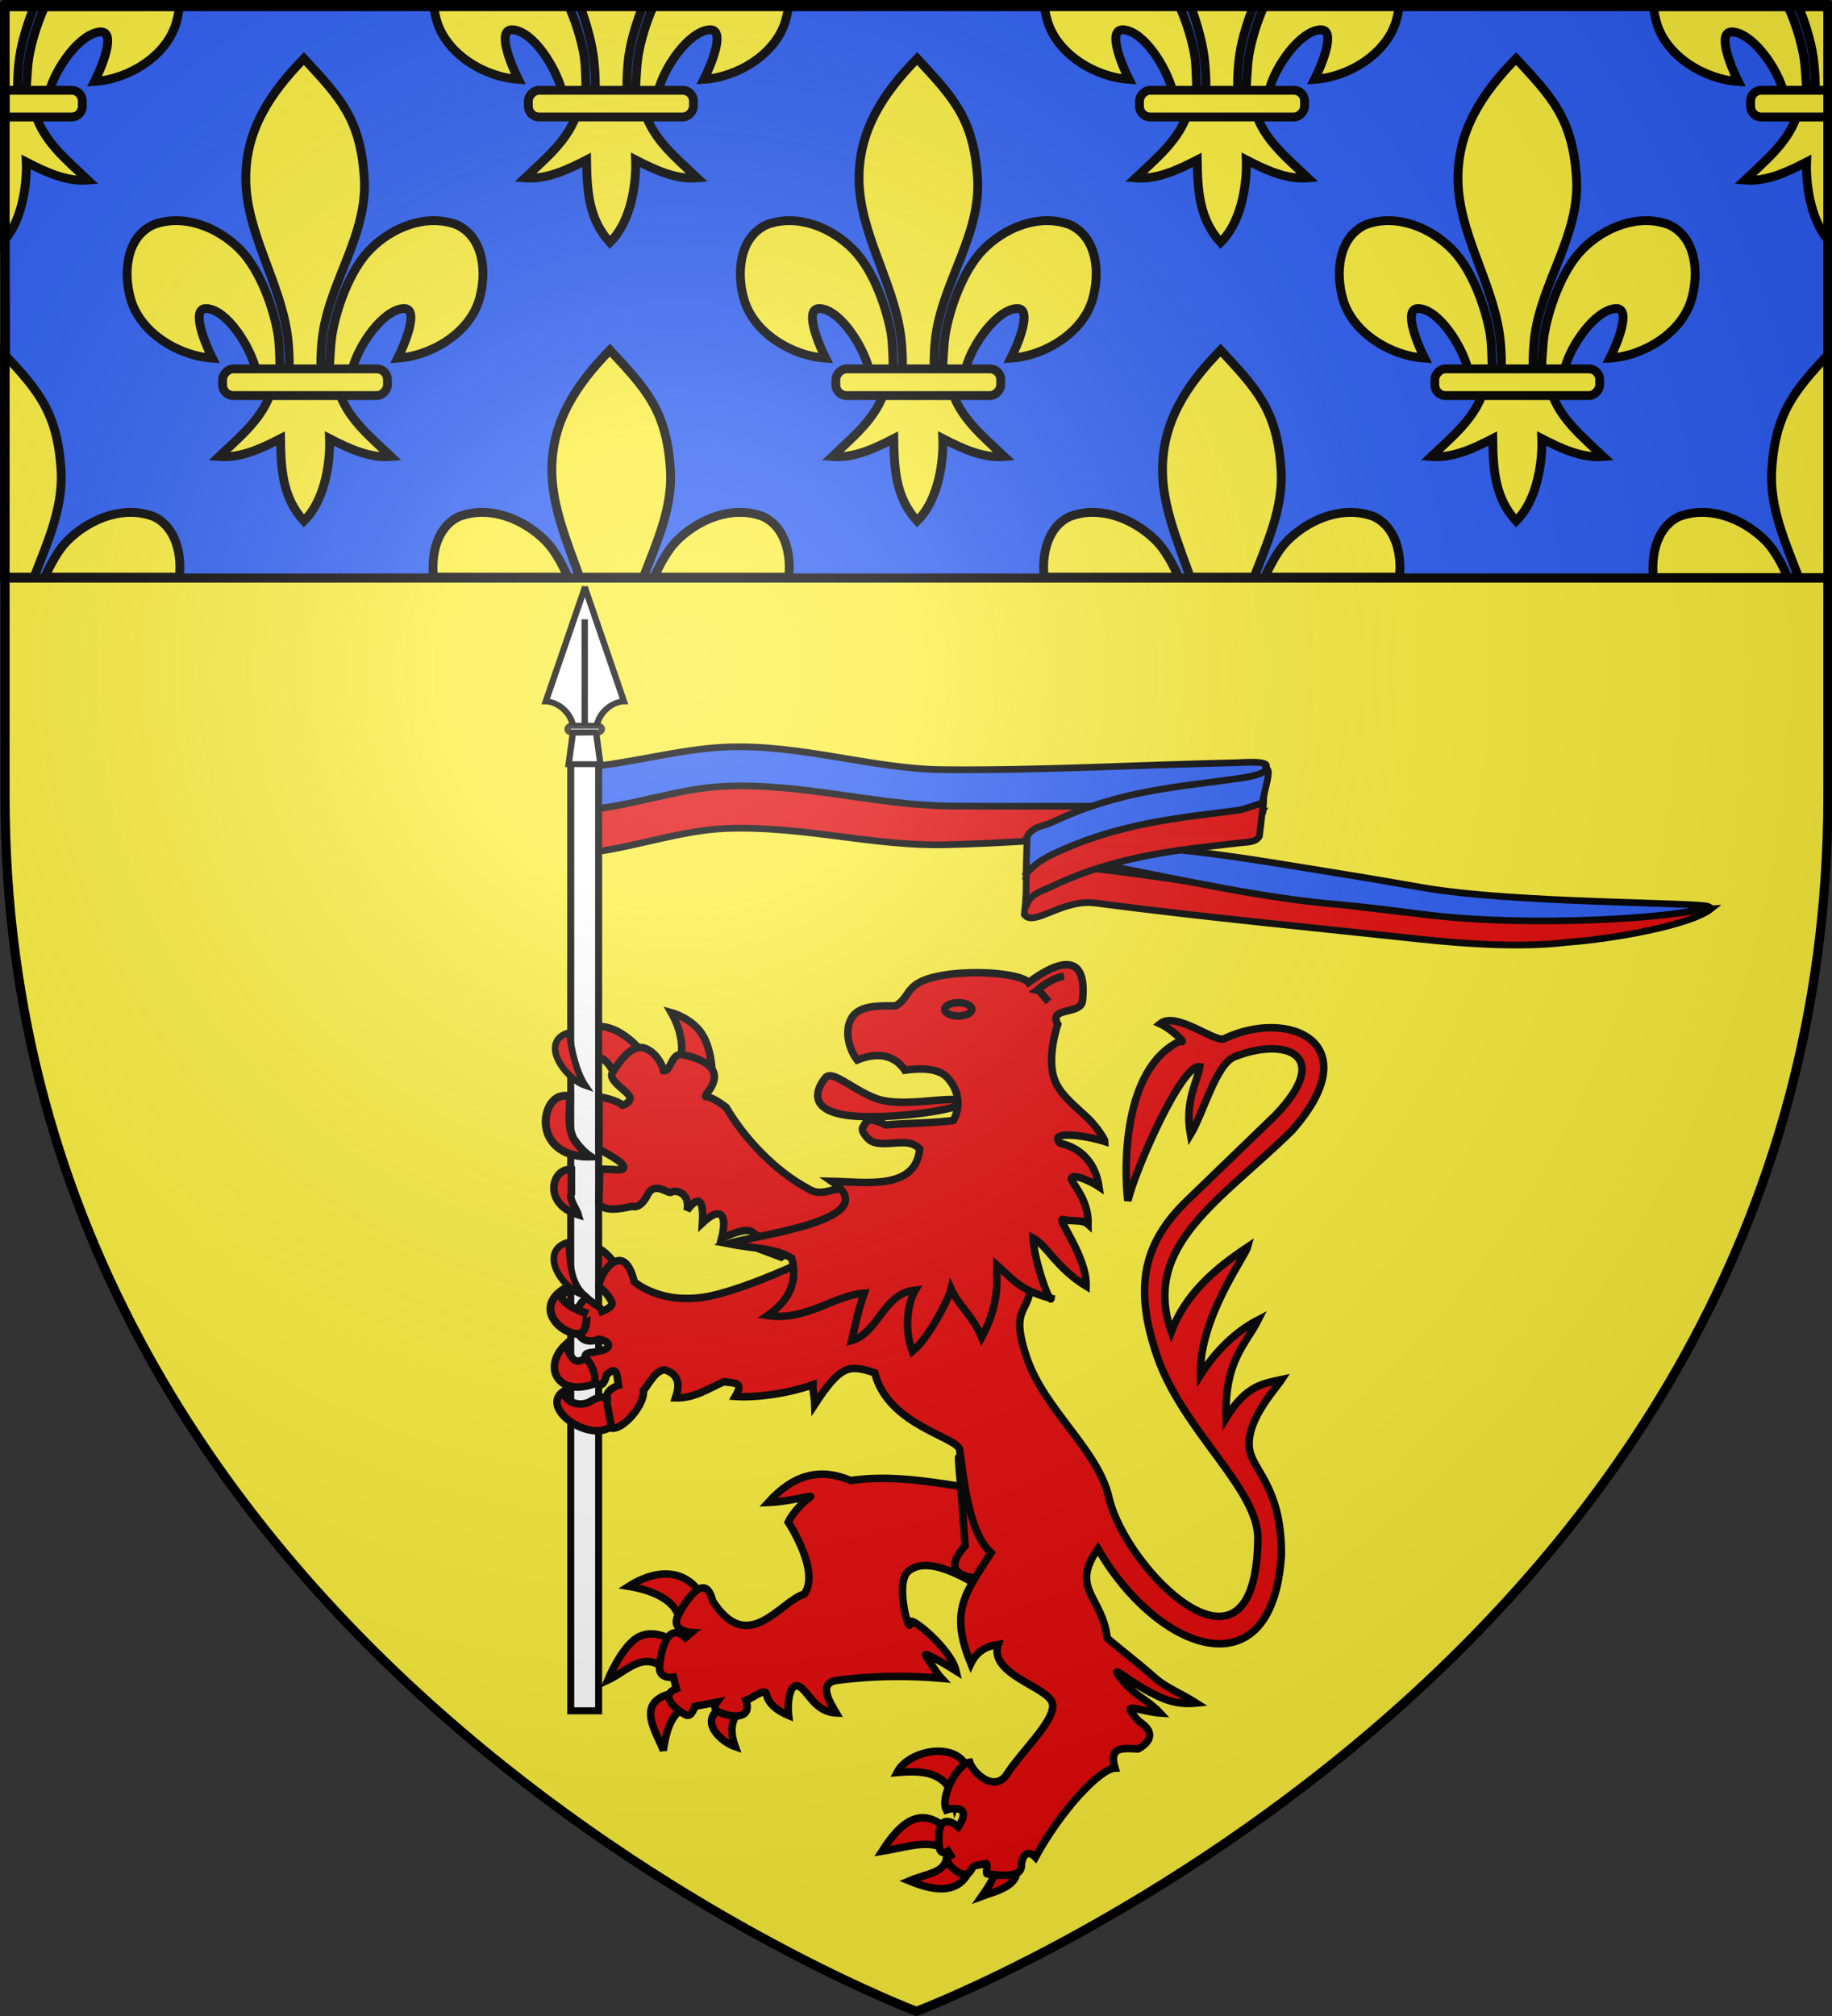 <?xml version="1.0" encoding="UTF-8" standalone="no"?>
<svg
   xmlns:dc="http://purl.org/dc/elements/1.1/"
   xmlns:cc="http://creativecommons.org/ns#"
   xmlns:rdf="http://www.w3.org/1999/02/22-rdf-syntax-ns#"
   xmlns:svg="http://www.w3.org/2000/svg"
   xmlns="http://www.w3.org/2000/svg"
   xmlns:xlink="http://www.w3.org/1999/xlink"
   xmlns:sodipodi="http://sodipodi.sourceforge.net/DTD/sodipodi-0.dtd"
   xmlns:inkscape="http://www.inkscape.org/namespaces/inkscape"
   height="660"
   width="600"
   version="1.0"
   id="svg2"
   sodipodi:version="0.32"
   inkscape:version="0.91 r13725"
   sodipodi:docname="Blason_ville_fr_Savigny-sur-Orge_(Essonne).svg"
   inkscape:export-filename="/Users/olivier/Desktop/Blason Rouge/Blason_Vide_3D.png"
   inkscape:export-xdpi="144"
   inkscape:export-ydpi="144"
   inkscape:output_extension="org.inkscape.output.svg.inkscape">
  <rect width="100%" height="100%" fill="#333333" stroke="none"/>
  <sodipodi:namedview
     inkscape:window-height="756"
     inkscape:window-width="1152"
     inkscape:pageshadow="2"
     inkscape:pageopacity="0.0"
     guidetolerance="10.0"
     gridtolerance="10.0"
     objecttolerance="10.0"
     borderopacity="1.0"
     bordercolor="#666666"
     pagecolor="#ffffff"
     id="base"
     showgrid="false"
     height="660px"
     inkscape:zoom="0.83926301"
     inkscape:cx="300.46662"
     inkscape:cy="329.97285"
     inkscape:window-x="56"
     inkscape:window-y="1"
     inkscape:current-layer="layer4"
     showguides="true"
     inkscape:guide-bbox="true"
     inkscape:window-maximized="0" />
  <desc
     id="desc4">Flag of Canton of Valais (Wallis)</desc>
  <defs
     id="defs6">
    <linearGradient
       id="linearGradient2893">
      <stop
         style="stop-color:white;stop-opacity:0.314;"
         offset="0"
         id="stop2895" />
      <stop
         id="stop2897"
         offset="0.19"
         style="stop-color:white;stop-opacity:0.251;" />
      <stop
         style="stop-color:#6b6b6b;stop-opacity:0.125;"
         offset="0.6"
         id="stop2901" />
      <stop
         style="stop-color:black;stop-opacity:0.125;"
         offset="1"
         id="stop2899" />
    </linearGradient>
    <radialGradient
       inkscape:collect="always"
       xlink:href="#linearGradient2893"
       id="radialGradient3163"
       gradientUnits="userSpaceOnUse"
       gradientTransform="matrix(1.353,0,0,1.349,-77.629,-85.747)"
       cx="221.445"
       cy="226.331"
       fx="221.445"
       fy="226.331"
       r="300" />
  </defs>
  <g
     inkscape:groupmode="layer"
     id="layer3"
     inkscape:label="Fond écu"
     style="display:inline"
     sodipodi:insensitive="true">
    <path
       inkscape:export-ydpi="144"
       inkscape:export-xdpi="144"
       id="path86027"
       style="opacity:1;fill:#fcef3c;fill-opacity:1;fill-rule:evenodd;stroke:none;stroke-width:1px;stroke-linecap:butt;stroke-linejoin:miter;stroke-opacity:1;display:inline"
       d="M 300,658.5 C 300,658.5 598.5,546.18 598.5,260.728 C 598.5,-24.723 598.5,2.176 598.5,2.176 L 1.5,2.176 L 1.5,260.728 C 1.5,546.18 300,658.5 300,658.5 z "
       sodipodi:nodetypes="cccccc" />
  </g>
  <g
     inkscape:groupmode="layer"
     id="layer4"
     inkscape:label="Meubles"
     style="display:inline">
    <path
       style="fill:#2b5df2;fill-opacity:1;fill-rule:evenodd;stroke:#000000;stroke-width:3;stroke-linecap:round;stroke-linejoin:round;stroke-miterlimit:4;stroke-dashoffset:0;stroke-opacity:1;display:inline"
       d="M 1.383,1.476 L 598.912,1.476 L 599.55,189.236 L 2.021,189.236 L 1.383,1.476 z "
       id="rect11373"
       sodipodi:nodetypes="ccccc" />
    <path
       style="fill:#fcef3c;fill-opacity:1;fill-rule:evenodd;stroke:#000000;stroke-width:2.9;stroke-linecap:butt;stroke-linejoin:miter;stroke-miterlimit:4;stroke-dasharray:none;stroke-opacity:1;display:inline"
       d="M 199.76,114.619 C 188.649,125.982 180.701,138.045 180.729,153.9 C 180.75,165.805 185.766,177.549 189.823,188.945 L 210.729,188.945 C 215.036,177.731 220.325,166.181 219.573,153.9 C 218.369,134.259 211.471,127.278 199.76,114.619 z M 158.073,167.744 C 155.499,167.723 152.921,168.148 150.416,169.088 C 143.14,172.445 141.154,181.341 141.979,188.945 L 186.041,188.945 C 184.118,184.776 181.708,180.168 178.76,177.181 C 173.442,171.793 165.792,167.806 158.073,167.744 z M 242.198,167.744 C 234.478,167.806 226.828,171.793 221.51,177.181 C 218.562,180.168 216.153,184.776 214.229,188.945 L 258.323,188.945 C 259.147,181.341 257.131,172.445 249.854,169.088 C 247.349,168.148 244.771,167.723 242.198,167.744 z "
       id="path4412"
       sodipodi:nodetypes="csccscccccsccscccc" />
    <g
       style="stroke:#000000;stroke-width:7.296;stroke-miterlimit:4;stroke-dasharray:none;stroke-opacity:1;display:inline"
       id="g3413"
       transform="matrix(0.397,0,0,0.397,118.626,309.004)">
      <path
         sodipodi:nodetypes="csssssscscsscccccccsscscssssssc"
         id="path3415"
         d="M -48.097,-730.047 C -18.635,-698.201 -1.311,-680.639 1.716,-631.226 C 4.517,-585.498 -25.913,-547.267 -32.472,-503.038 C -33.716,-494.649 -34.783,-477.525 -33.659,-470.58 C -32.827,-465.437 -30.267,-449.725 -27.472,-469.166 C -26.897,-473.165 -26.485,-493.226 -24.722,-503.413 C -21.51,-521.974 -11.224,-554.612 6.622,-572.694 C 24.46,-590.769 52.726,-602.493 77.934,-593.038 C 100.774,-582.5 102.933,-552.738 96.434,-530.976 C 88.296,-503.72 57.193,-484.855 29.309,-483.007 C 34.835,-493.933 48.059,-525.12 33.716,-523.882 C 17.113,-522.449 -2.747,-494.201 -7.917,-474.823 C -9.864,-467.525 -9.078,-456.195 -19.503,-456.663 C -12.628,-433.435 6.777,-418.065 23.778,-401.851 C 6.056,-400.377 -11.477,-408.718 -26.941,-416.663 C -26.287,-400.738 -29.378,-367.096 -48.097,-348.726 C -65.472,-367.642 -67.053,-390.712 -67.378,-416.663 C -82.841,-408.718 -100.374,-400.377 -118.097,-401.851 C -101.096,-418.065 -81.69,-433.435 -74.816,-456.663 C -85.241,-456.195 -85.868,-466.818 -87.816,-474.116 C -92.986,-493.493 -111.432,-522.449 -128.034,-523.882 C -142.378,-525.12 -129.153,-493.933 -123.628,-483.007 C -151.512,-484.855 -182.614,-503.72 -190.753,-530.976 C -197.252,-552.738 -195.093,-582.5 -172.253,-593.038 C -147.045,-602.493 -118.779,-590.769 -100.941,-572.694 C -83.095,-554.612 -72.809,-521.974 -69.597,-503.413 C -67.834,-493.226 -68.129,-474.579 -67.554,-470.58 C -64.758,-451.139 -61.492,-465.437 -60.659,-470.58 C -59.535,-477.525 -60.603,-494.649 -61.847,-503.038 C -68.406,-547.267 -95.956,-587.053 -96.034,-631.226 C -96.104,-671.112 -76.051,-701.46 -48.097,-730.047 z "
         style="fill:#fcef3c;fill-opacity:1;fill-rule:evenodd;stroke:#000000;stroke-width:7.296;stroke-linecap:butt;stroke-linejoin:miter;stroke-miterlimit:4;stroke-dasharray:none;stroke-opacity:1" />
      <rect
         transform="scale(-1,1)"
         ry="8.805"
         y="-474.154"
         x="-20.841"
         height="22"
         width="136"
         id="rect3417"
         style="fill:#fcef3c;fill-opacity:1;fill-rule:evenodd;stroke:#000000;stroke-width:7.296;stroke-linejoin:round;stroke-miterlimit:4;stroke-dasharray:none;stroke-opacity:1"
         rx="8.805" />
    </g>
    <g
       style="stroke:#000000;stroke-width:7.296;stroke-miterlimit:4;stroke-dasharray:none;stroke-opacity:1;display:inline"
       id="g4377"
       transform="matrix(0.397,0,0,0.397,319.469,309.004)">
      <path
         sodipodi:nodetypes="csssssscscsscccccccsscscssssssc"
         id="path4379"
         d="M -48.097,-730.047 C -18.635,-698.201 -1.311,-680.639 1.716,-631.226 C 4.517,-585.498 -25.913,-547.267 -32.472,-503.038 C -33.716,-494.649 -34.783,-477.525 -33.659,-470.58 C -32.827,-465.437 -30.267,-449.725 -27.472,-469.166 C -26.897,-473.165 -26.485,-493.226 -24.722,-503.413 C -21.51,-521.974 -11.224,-554.612 6.622,-572.694 C 24.46,-590.769 52.726,-602.493 77.934,-593.038 C 100.774,-582.5 102.933,-552.738 96.434,-530.976 C 88.296,-503.72 57.193,-484.855 29.309,-483.007 C 34.835,-493.933 48.059,-525.12 33.716,-523.882 C 17.113,-522.449 -2.747,-494.201 -7.917,-474.823 C -9.864,-467.525 -9.078,-456.195 -19.503,-456.663 C -12.628,-433.435 6.777,-418.065 23.778,-401.851 C 6.056,-400.377 -11.477,-408.718 -26.941,-416.663 C -26.287,-400.738 -29.378,-367.096 -48.097,-348.726 C -65.472,-367.642 -67.053,-390.712 -67.378,-416.663 C -82.841,-408.718 -100.374,-400.377 -118.097,-401.851 C -101.096,-418.065 -81.69,-433.435 -74.816,-456.663 C -85.241,-456.195 -85.868,-466.818 -87.816,-474.116 C -92.986,-493.493 -111.432,-522.449 -128.034,-523.882 C -142.378,-525.12 -129.153,-493.933 -123.628,-483.007 C -151.512,-484.855 -182.614,-503.72 -190.753,-530.976 C -197.252,-552.738 -195.093,-582.5 -172.253,-593.038 C -147.045,-602.493 -118.779,-590.769 -100.941,-572.694 C -83.095,-554.612 -72.809,-521.974 -69.597,-503.413 C -67.834,-493.226 -68.129,-474.579 -67.554,-470.58 C -64.758,-451.139 -61.492,-465.437 -60.659,-470.58 C -59.535,-477.525 -60.603,-494.649 -61.847,-503.038 C -68.406,-547.267 -95.956,-587.053 -96.034,-631.226 C -96.104,-671.112 -76.051,-701.46 -48.097,-730.047 z "
         style="fill:#fcef3c;fill-opacity:1;fill-rule:evenodd;stroke:#000000;stroke-width:7.296;stroke-linecap:butt;stroke-linejoin:miter;stroke-miterlimit:4;stroke-dasharray:none;stroke-opacity:1" />
      <rect
         transform="scale(-1,1)"
         ry="8.805"
         y="-474.154"
         x="-20.841"
         height="22"
         width="136"
         id="rect4381"
         style="fill:#fcef3c;fill-opacity:1;fill-rule:evenodd;stroke:#000000;stroke-width:7.296;stroke-linejoin:round;stroke-miterlimit:4;stroke-dasharray:none;stroke-opacity:1"
         rx="8.805" />
    </g>
    <g
       transform="matrix(0.397,0,0,0.397,515.631,309.004)"
       id="g4371"
       style="stroke:#000000;stroke-width:7.296;stroke-miterlimit:4;stroke-dasharray:none;stroke-opacity:1;display:inline">
      <path
         style="fill:#fcef3c;fill-opacity:1;fill-rule:evenodd;stroke:#000000;stroke-width:7.296;stroke-linecap:butt;stroke-linejoin:miter;stroke-miterlimit:4;stroke-dasharray:none;stroke-opacity:1"
         d="M -48.097,-730.047 C -18.635,-698.201 -1.311,-680.639 1.716,-631.226 C 4.517,-585.498 -25.913,-547.267 -32.472,-503.038 C -33.716,-494.649 -34.783,-477.525 -33.659,-470.58 C -32.827,-465.437 -30.267,-449.725 -27.472,-469.166 C -26.897,-473.165 -26.485,-493.226 -24.722,-503.413 C -21.51,-521.974 -11.224,-554.612 6.622,-572.694 C 24.46,-590.769 52.726,-602.493 77.934,-593.038 C 100.774,-582.5 102.933,-552.738 96.434,-530.976 C 88.296,-503.72 57.193,-484.855 29.309,-483.007 C 34.835,-493.933 48.059,-525.12 33.716,-523.882 C 17.113,-522.449 -2.747,-494.201 -7.917,-474.823 C -9.864,-467.525 -9.078,-456.195 -19.503,-456.663 C -12.628,-433.435 6.777,-418.065 23.778,-401.851 C 6.056,-400.377 -11.477,-408.718 -26.941,-416.663 C -26.287,-400.738 -29.378,-367.096 -48.097,-348.726 C -65.472,-367.642 -67.053,-390.712 -67.378,-416.663 C -82.841,-408.718 -100.374,-400.377 -118.097,-401.851 C -101.096,-418.065 -81.69,-433.435 -74.816,-456.663 C -85.241,-456.195 -85.868,-466.818 -87.816,-474.116 C -92.986,-493.493 -111.432,-522.449 -128.034,-523.882 C -142.378,-525.12 -129.153,-493.933 -123.628,-483.007 C -151.512,-484.855 -182.614,-503.72 -190.753,-530.976 C -197.252,-552.738 -195.093,-582.5 -172.253,-593.038 C -147.045,-602.493 -118.779,-590.769 -100.941,-572.694 C -83.095,-554.612 -72.809,-521.974 -69.597,-503.413 C -67.834,-493.226 -68.129,-474.579 -67.554,-470.58 C -64.758,-451.139 -61.492,-465.437 -60.659,-470.58 C -59.535,-477.525 -60.603,-494.649 -61.847,-503.038 C -68.406,-547.267 -95.956,-587.053 -96.034,-631.226 C -96.104,-671.112 -76.051,-701.46 -48.097,-730.047 z "
         id="path4373"
         sodipodi:nodetypes="csssssscscsscccccccsscscssssssc" />
      <rect
         rx="8.805"
         style="fill:#fcef3c;fill-opacity:1;fill-rule:evenodd;stroke:#000000;stroke-width:7.296;stroke-linejoin:round;stroke-miterlimit:4;stroke-dasharray:none;stroke-opacity:1"
         id="rect4375"
         width="136"
         height="22"
         x="-20.841"
         y="-474.154"
         ry="8.805"
         transform="scale(-1,1)" />
    </g>
    <path
       style="fill:#fcef3c;fill-opacity:1;fill-rule:evenodd;stroke:#000000;stroke-width:2.9;stroke-linecap:butt;stroke-linejoin:miter;stroke-miterlimit:4;stroke-dasharray:none;stroke-opacity:1;display:inline"
       d="M 399.755,114.619 C 388.644,125.982 380.696,138.045 380.724,153.9 C 380.745,165.805 385.761,177.549 389.818,188.945 L 410.724,188.945 C 415.031,177.731 420.32,166.181 419.568,153.9 C 418.365,134.259 411.466,127.278 399.755,114.619 z M 358.068,167.744 C 355.495,167.723 352.917,168.148 350.411,169.088 C 343.135,172.445 341.149,181.341 341.974,188.945 L 386.036,188.945 C 384.113,184.776 381.703,180.168 378.755,177.181 C 373.437,171.793 365.787,167.806 358.068,167.744 z M 442.193,167.744 C 434.473,167.806 426.823,171.793 421.505,177.181 C 418.558,180.168 416.148,184.776 414.224,188.945 L 458.318,188.945 C 459.142,181.341 457.126,172.445 449.849,169.088 C 447.344,168.148 444.766,167.723 442.193,167.744 z "
       id="path4414"
       sodipodi:nodetypes="csccscccccsccscccc" />
    <path
       style="fill:#fcef3c;fill-opacity:1;fill-rule:evenodd;stroke:#000000;stroke-width:2.9;stroke-linecap:butt;stroke-linejoin:miter;stroke-miterlimit:4;stroke-dasharray:none;stroke-opacity:1;display:inline"
       d="M 598.766,116.025 L 598.766,189.077 L 589.11,189.077 C 584.803,177.863 579.514,166.181 580.266,153.9 C 581.422,135.027 587.876,127.789 598.766,116.025 z M 557.641,167.744 C 565.361,167.806 573.011,171.793 578.329,177.181 C 581.276,180.168 583.686,184.909 585.61,189.077 L 541.516,189.077 C 540.692,181.473 542.708,172.445 549.985,169.088 C 552.49,168.148 555.068,167.723 557.641,167.744 z "
       id="path4416"
       sodipodi:nodetypes="cccsccscccc" />
    <path
       style="fill:#fcef3c;fill-opacity:1;fill-rule:evenodd;stroke:#000000;stroke-width:2.9;stroke-linecap:butt;stroke-linejoin:miter;stroke-miterlimit:4;stroke-dasharray:none;stroke-opacity:1;display:inline"
       d="M 1.5,2.179 L 1.5,78.648 C 7.789,71.142 8.838,58.997 8.594,53.054 C 14.74,56.212 21.737,59.546 28.781,58.96 C 22.023,52.515 14.295,46.412 11.563,37.179 C 15.707,37.365 15.382,32.861 16.156,29.96 C 18.212,22.257 26.119,11.03 32.719,10.46 C 38.42,9.968 33.165,22.336 30.969,26.679 C 42.052,25.944 54.421,18.45 57.656,7.616 C 58.169,5.899 58.546,4.062 58.75,2.179 L 14.656,2.179 C 11.95,8.041 10.246,14.273 9.5,18.585 C 8.799,22.634 8.635,30.621 8.406,32.21 C 7.295,39.938 6.268,33.692 5.937,31.648 C 5.491,28.887 5.912,22.076 6.406,18.741 C 7.252,13.038 9.088,7.563 11.156,2.179 L 1.5,2.179 z "
       id="path4429" />
    <path
       style="fill:#fcef3c;fill-opacity:1;fill-rule:evenodd;stroke:#000000;stroke-width:2.9;stroke-linecap:butt;stroke-linejoin:miter;stroke-miterlimit:4;stroke-dasharray:none;stroke-opacity:1;display:inline"
       d="M 1.5,116.025 L 1.5,188.945 L 11.156,188.945 C 15.463,177.731 20.752,166.181 20,153.9 C 18.844,135.027 12.39,127.789 1.5,116.025 z M 42.625,167.744 C 34.905,167.806 27.255,171.793 21.938,177.181 C 18.99,180.168 16.58,184.776 14.656,188.945 L 58.75,188.945 C 59.575,181.341 57.558,172.445 50.281,169.088 C 47.776,168.148 45.198,167.723 42.625,167.744 z "
       id="path4448"
       sodipodi:nodetypes="cccsccscccc" />
    <path
       style="fill:#fcef3c;fill-opacity:1;fill-rule:evenodd;stroke:#000000;stroke-width:2.9;stroke-linecap:butt;stroke-linejoin:miter;stroke-miterlimit:4;stroke-dasharray:none;stroke-opacity:1;display:inline"
       d="M 141.978,1.476 C 142.182,3.359 142.559,5.196 143.072,6.913 C 146.307,17.747 158.676,25.241 169.76,25.976 C 167.563,21.633 162.308,9.265 168.01,9.757 C 174.609,10.326 181.923,21.836 183.978,29.538 C 184.752,32.439 184.99,36.662 189.135,36.476 C 186.402,45.709 178.705,51.812 171.947,58.257 C 178.992,58.842 185.957,55.509 192.103,52.351 C 192.233,62.666 192.853,71.832 199.76,79.351 C 207.2,72.049 208.426,58.681 208.166,52.351 C 214.312,55.509 221.309,58.842 228.353,58.257 C 221.595,51.812 213.867,45.709 211.135,36.476 C 215.279,36.662 214.954,32.158 215.728,29.257 C 217.784,21.554 225.691,10.327 232.291,9.757 C 237.992,9.265 232.737,21.633 230.541,25.976 C 241.625,25.241 253.993,17.747 257.228,6.913 C 257.741,5.196 258.118,3.359 258.322,1.476 L 214.228,1.476 C 211.523,7.338 209.818,13.57 209.072,17.882 C 208.371,21.931 208.207,29.918 207.978,31.507 C 206.867,39.235 205.84,32.989 205.51,30.944 C 205.063,28.184 205.484,21.373 205.978,18.038 C 206.824,12.335 208.66,6.86 210.728,1.476 L 189.822,1.476 C 191.748,6.887 193.451,12.378 194.291,18.038 C 194.785,21.373 195.238,28.184 194.791,30.944 C 194.46,32.989 193.152,38.672 192.041,30.944 C 191.812,29.355 191.929,21.931 191.228,17.882 C 190.482,13.57 188.747,7.338 186.041,1.476 L 141.978,1.476 z "
       id="path4403" />
    <rect
       transform="scale(-1,1)"
       ry="3.5"
       y="29.556"
       x="-227.102"
       height="8.745"
       width="54.06"
       id="rect4418"
       style="fill:#fcef3c;fill-opacity:1;fill-rule:evenodd;stroke:#000000;stroke-width:2.9;stroke-linejoin:round;stroke-miterlimit:4;stroke-dasharray:none;stroke-opacity:1;display:inline"
       rx="3.5" />
    <path
       id="path4405"
       d="M 341.973,1.476 C 342.177,3.359 342.554,5.196 343.067,6.913 C 346.302,17.747 358.67,25.241 369.754,25.976 C 367.558,21.633 362.303,9.265 368.004,9.757 C 374.604,10.326 381.918,21.836 383.973,29.538 C 384.747,32.439 384.985,36.662 389.129,36.476 C 386.397,45.709 378.7,51.812 371.942,58.257 C 378.986,58.842 385.951,55.509 392.098,52.351 C 392.227,62.666 392.848,71.832 399.754,79.351 C 407.195,72.049 408.42,58.681 408.16,52.351 C 414.307,55.509 421.303,58.842 428.348,58.257 C 421.59,51.812 413.862,45.709 411.129,36.476 C 415.273,36.662 414.949,32.158 415.723,29.257 C 417.778,21.554 425.686,10.327 432.285,9.757 C 437.987,9.265 432.732,21.633 430.535,25.976 C 441.619,25.241 453.988,17.747 457.223,6.913 C 457.736,5.196 458.112,3.359 458.317,1.476 L 414.223,1.476 C 411.517,7.338 409.813,13.57 409.067,17.882 C 408.366,21.931 408.201,29.918 407.973,31.507 C 406.862,39.235 405.835,32.989 405.504,30.944 C 405.057,28.184 405.478,21.373 405.973,18.038 C 406.819,12.335 408.655,6.86 410.723,1.476 L 389.817,1.476 C 391.743,6.887 393.446,12.378 394.285,18.038 C 394.78,21.373 395.232,28.184 394.785,30.944 C 394.455,32.989 393.147,38.672 392.035,30.944 C 391.807,29.355 391.924,21.931 391.223,17.882 C 390.477,13.57 388.741,7.338 386.035,1.476 L 341.973,1.476 z "
       style="fill:#fcef3c;fill-opacity:1;fill-rule:evenodd;stroke:#000000;stroke-width:2.9;stroke-linecap:butt;stroke-linejoin:miter;stroke-miterlimit:4;stroke-dasharray:none;stroke-opacity:1;display:inline" />
    <rect
       transform="scale(-1,1)"
       ry="3.5"
       y="29.556"
       x="-427.252"
       height="8.745"
       width="54.06"
       id="rect4420"
       style="fill:#fcef3c;fill-opacity:1;fill-rule:evenodd;stroke:#000000;stroke-width:2.9;stroke-linejoin:round;stroke-miterlimit:4;stroke-dasharray:none;stroke-opacity:1;display:inline"
       rx="3.5" />
    <path
       style="fill:#fcef3c;fill-opacity:1;fill-rule:evenodd;stroke:#000000;stroke-width:2.9;stroke-linecap:butt;stroke-linejoin:miter;stroke-miterlimit:4;stroke-dasharray:none;stroke-opacity:1;display:inline"
       d="M 598.766,2.179 L 598.766,78.648 C 592.477,71.142 591.428,58.997 591.673,53.054 C 585.526,56.212 578.53,59.546 571.485,58.96 C 578.243,52.515 585.971,46.412 588.704,37.179 C 584.56,37.365 584.884,32.861 584.11,29.96 C 582.055,22.257 574.147,11.03 567.548,10.46 C 561.846,9.968 567.101,22.336 569.298,26.679 C 558.214,25.944 545.845,18.45 542.61,7.616 C 542.097,5.899 541.72,4.062 541.516,2.179 L 585.61,2.179 C 588.316,8.041 590.02,14.273 590.766,18.585 C 591.467,22.634 591.631,30.621 591.86,32.21 C 592.971,39.938 593.998,33.692 594.329,31.648 C 594.776,28.887 594.355,22.076 593.86,18.741 C 593.014,13.038 591.178,7.563 589.11,2.179 L 598.766,2.179 z "
       id="path4407" />
    <path
       style="fill:#fcef3c;fill-opacity:1;fill-rule:evenodd;stroke:#000000;stroke-width:2.9;stroke-linejoin:round;stroke-miterlimit:4;stroke-dasharray:none;stroke-opacity:1;display:inline"
       d="M 599.218,29.554 L 599.218,38.304 L 576.843,38.304 C 574.904,38.304 573.343,36.743 573.343,34.804 L 573.343,33.054 C 573.343,31.115 574.904,29.554 576.843,29.554 L 599.218,29.554 z "
       id="path4443" />
    <path
       style="fill:#fcef3c;fill-opacity:1;fill-rule:evenodd;stroke:#000000;stroke-width:2.9;stroke-linejoin:round;stroke-miterlimit:4;stroke-dasharray:none;stroke-opacity:1;display:inline"
       d="M 1.716,29.554 L 1.716,38.304 L 23.452,38.304 C 25.391,38.304 26.952,36.743 26.952,34.804 L 26.952,33.054 C 26.952,31.115 25.391,29.554 23.452,29.554 L 1.716,29.554 z "
       id="rect4393"
       sodipodi:nodetypes="ccccccc" />
    <g
       id="g91997"
       transform="translate(0,29.2)">
      <path
         sodipodi:nodetypes="csccccccc"
         id="path89046"
         d="m 336.558,258.773 c 11.342,-3.837 13.662,-4.57 21.499,-3.641 37.512,4.446 73.683,11.647 107.267,14.813 30.72,2.367 41.622,1.069 95.1,-1.621 -6.754,5.369 -32.076,9.897 -47.252,10.982 -14.483,1.742 -32.141,0.674 -48.549,-1.099 -33.7,-3.641 -68.623,-6.908 -105.902,-11.767 -10.786,-1.406 -20.145,7.933 -23.257,3.78 l 1.095,-11.447 z"
         style="fill:#e20909;fill-opacity:1;stroke:#000000;stroke-width:2.2;stroke-miterlimit:4;stroke-dasharray:none;stroke-opacity:1"
         inkscape:connector-curvature="0" />
      <g
         transform="translate(-14.043,0)"
         id="g91990">
        <path
           style="fill:#2b5df2;fill-opacity:1;stroke:#000000;stroke-width:2.2;stroke-miterlimit:4;stroke-dasharray:none;stroke-opacity:1"
           d="m 204.255,222.128 c 16.26,-1.287 31.988,-6.074 47.333,-6.745 24.574,-1.075 48.167,7.184 71.394,7.396 32.039,0.292 60.899,-1.468 95.645,-2.267 3.009,-0.07 11.819,-0.834 9.936,1.616 l -0.903,14.043 c -33.028,-1.889 -67.792,-0.44 -104.055,-0.906 -23.616,-0.304 -47.868,-7.088 -72.69,-5.997 -15.34,0.674 -30.898,5.504 -46.658,6.903 l 0,-14.043 z"
           id="rect88064"
           sodipodi:nodetypes="csssccsscc"
           inkscape:connector-curvature="0" />
        <path
           sodipodi:nodetypes="cssccsscc"
           id="path88067"
           d="m 204.255,236.213 c 16.211,-1.283 31.893,-7.344 47.194,-8.015 25.293,-1.109 49.545,6.218 73.428,6.467 34.36,0.358 67.954,-0.634 102.782,1.549 l -3.83,7.66 c -33.028,-1.889 -63.059,2.597 -100.225,3.484 -23.41,0.559 -47.454,-6.376 -72.054,-5.309 -15.547,0.674 -31.317,6.789 -47.296,8.208 l 0,-14.043 z"
           style="fill:#e20909;fill-opacity:1;stroke:#000000;stroke-width:2.2;stroke-miterlimit:4;stroke-dasharray:none;stroke-opacity:1"
           inkscape:connector-curvature="0" />
        <path
           sodipodi:nodetypes="cssscscscc"
           id="path89044"
           d="m 351.699,243.454 c 7.56,-3.198 15.001,3.878 22.338,3.991 27.34,0.422 53.533,5.295 78.459,9.283 9.251,1.48 18.402,3.071 27.558,4.664 30.001,5.223 91.42,4.736 93.84,6.258 -9.124,3.61 -58.725,7.053 -94.543,2.394 -9.828,-1.278 -18.873,-2.411 -26.225,-3.06 -25.412,-2.02 -52.682,-8.344 -79.094,-13.327 -7.322,-1.381 -15.344,3.71 -23.427,3.795 l 1.095,-14 z"
           style="fill:#2b5df2;fill-opacity:1;stroke:#000000;stroke-width:2.2;stroke-miterlimit:4;stroke-dasharray:none;stroke-opacity:1"
           inkscape:connector-curvature="0" />
        <path
           style="fill:#2b5df2;fill-opacity:1;stroke:#000000;stroke-width:2.2;stroke-miterlimit:4;stroke-dasharray:none;stroke-opacity:1"
           d="m 350.427,244.721 c 1.671,-3.366 5.784,-3.566 8.282,-4.751 22.207,-10.538 41.051,-11.447 61.178,-14.358 2.106,-0.305 7.836,-1.048 9.073,-3.14 1.41,0.729 -0.579,6.131 -1.727,12.199 -0.924,1.659 -5.479,1.499 -7.571,1.786 -18.932,2.602 -39.482,4.04 -61.414,14.583 -2.71,1.303 -7.246,4.124 -8.193,6.751 l 0.373,-13.07 z"
           id="path89069"
           sodipodi:nodetypes="cssccsscc"
           inkscape:connector-curvature="0" />
        <path
           sodipodi:nodetypes="cssccsscc"
           id="path89081"
           d="m 350.162,256.849 c 2.574,-3.14 6.01,-5.146 8.507,-6.331 21.9,-10.392 41.069,-11.849 60.999,-14.482 2.394,-0.316 5.701,-1.984 8.123,-2.308 l -1.275,10.814 c -1.16,2.112 -4.153,1.933 -6.268,2.185 -19.033,2.271 -40.12,3.873 -62.04,14.41 -2.71,1.303 -7.246,2.318 -8.193,6.751 l 0.147,-11.039 z"
           style="fill:#e20909;fill-opacity:0.988;stroke:#000000;stroke-width:2.2;stroke-miterlimit:4;stroke-dasharray:none;stroke-opacity:1"
           inkscape:connector-curvature="0" />
      </g>
    </g>
    <path
       sodipodi:nodetypes="ccscc"
       id="path1998"
       style="fill:#e20909;fill-opacity:1;fill-rule:evenodd;stroke:#000000;stroke-width:2.46;stroke-linecap:butt;stroke-linejoin:miter;stroke-miterlimit:4;stroke-dasharray:none;stroke-opacity:1;display:inline"
       d="M 201.718,352.548 C 198.189,345.272 196.169,344.569 184.777,347.144 C 184.777,347.144 187.743,335.911 196.217,336.02 C 204.65,336.128 211.9,346.089 211.48,346.313 L 201.718,352.548 z " />
    <path
       sodipodi:nodetypes="cccc"
       id="path2014"
       style="fill:#e20909;fill-opacity:1;fill-rule:evenodd;stroke:#000000;stroke-width:2.46;stroke-linecap:butt;stroke-linejoin:miter;stroke-miterlimit:4;stroke-dasharray:none;stroke-opacity:1;display:inline"
       d="M 196.965,422.117 C 195.525,418.212 189.447,413.349 183.43,411.229 C 191.272,404.984 197.965,407.139 202.944,416.348 L 196.965,422.117 z " />
    <rect
       style="fill:#ffffff;fill-opacity:1;stroke:#000000;stroke-width:2.296;stroke-miterlimit:4;stroke-dasharray:none;stroke-opacity:1"
       id="rect87026"
       width="9.141"
       height="310.417"
       x="186.919"
       y="249.674" />
    <path
       sodipodi:nodetypes="cccc"
       id="path1994"
       style="fill:#e20909;fill-opacity:1;fill-rule:evenodd;stroke:#000000;stroke-width:2.471;stroke-linecap:butt;stroke-linejoin:miter;stroke-miterlimit:4;stroke-dasharray:none;stroke-opacity:1;display:inline"
       d="M 187.136,382.917 C 180.817,382.038 177.43,394.143 189.424,397.722 C 189.071,396.338 186.099,392.206 187.143,390.77 L 187.136,382.917 z " />
    <path
       sodipodi:nodetypes="ccscc"
       id="path2000"
       style="fill:#e20909;fill-opacity:1;fill-rule:evenodd;stroke:#000000;stroke-width:2.46;stroke-linecap:butt;stroke-linejoin:miter;stroke-miterlimit:4;stroke-dasharray:none;stroke-opacity:1;display:inline"
       d="M 222.258,348.469 C 224.464,343.453 222.804,336.629 219.859,331.493 C 219.859,331.493 225.702,333.057 229.266,337.599 C 232.83,342.141 233.158,349.82 233.158,349.82 L 222.258,348.469 z " />
    <path
       style="fill:#e20909;fill-opacity:1;fill-rule:evenodd;stroke:#000000;stroke-width:2.46;stroke-linecap:butt;stroke-linejoin:miter;stroke-miterlimit:4;stroke-dasharray:none;stroke-opacity:1;display:inline"
       d="M 255.793,411.559 L 249.728,409.28 C 251.553,406.758 248.973,405.195 246.601,403.587 C 245.069,401.532 238.803,404.228 236.317,405.469 C 238.186,398.126 236.452,394.361 230.055,400.365 C 230.479,393.542 229.243,390.595 225.018,396.228 C 226.03,390.786 221.814,389.479 219.951,390.197 C 219.166,391.393 214.757,386.505 212.197,390.922 C 212.197,390.922 210.095,395.871 207.001,394.932 C 206.226,394.99 198.395,397.383 196.109,394.114 L 196.434,383.154 C 196.463,382.195 203.052,383.429 203.925,382.733 C 205.901,381.157 198.575,377.713 196.153,376.099 L 196.219,359.048 C 197.536,359.299 201.999,360.159 203.91,361.82 C 203.91,361.82 207.02,360.872 206.22,359.011 C 205.421,357.151 199.115,353.739 200.54,351.266 C 203.909,345.595 206.914,343.187 209.38,342.937 C 212.449,342.626 216.279,346.297 217.341,350.546 C 219.985,350.807 219.718,344.151 223.981,345.346 C 231.135,347.018 237.723,350.38 231.436,358.045 C 230.657,360.362 230.459,356.939 237.801,362.502 C 243.557,372.317 253.452,383.189 264.827,389.244 C 269.628,392.386 274.433,387.581 277.617,389.686 C 280.8,391.791 282.783,393.111 282.783,393.111 L 255.793,411.559 z "
       id="path2002"
       sodipodi:nodetypes="cccccccccssscccscscccccscc" />
    <path
       sodipodi:nodetypes="cccc"
       id="path2004"
       style="fill:#e20909;fill-opacity:1;fill-rule:evenodd;stroke:#000000;stroke-width:2.46;stroke-linecap:butt;stroke-linejoin:miter;stroke-miterlimit:4;stroke-dasharray:none;stroke-opacity:1;display:inline"
       d="M 222.845,533.429 C 223.484,524.443 214.298,520.72 205.928,519.334 C 216.306,512.764 225.661,514.374 230.195,523.069 L 222.845,533.429 z " />
    <path
       id="path2006"
       style="fill:#e20909;fill-opacity:1;fill-rule:evenodd;stroke:#000000;stroke-width:2.46;stroke-linecap:butt;stroke-linejoin:miter;stroke-miterlimit:4;stroke-dasharray:none;stroke-opacity:1;display:inline"
       d="M 218.411,546.922 C 210.738,539.995 205.68,546.986 199.045,550.054 C 199.045,550.054 203.362,539.483 208.611,536.2 C 213.861,532.917 220.045,536.923 220.045,536.923 L 218.411,546.922 z " />
    <path
       sodipodi:nodetypes="cccc"
       id="path2008"
       style="fill:#e20909;fill-opacity:1;fill-rule:evenodd;stroke:#000000;stroke-width:2.46;stroke-linecap:butt;stroke-linejoin:miter;stroke-miterlimit:4;stroke-dasharray:none;stroke-opacity:1;display:inline"
       d="M 224.245,559.089 C 221.145,560.58 218.49,563.912 217.245,573.063 C 215.361,567.633 207.581,557.221 219.957,554.42 L 224.245,559.089 z " />
    <path
       sodipodi:nodetypes="cccc"
       id="path2010"
       style="fill:#e20909;fill-opacity:1;fill-rule:evenodd;stroke:#000000;stroke-width:2.46;stroke-linecap:butt;stroke-linejoin:miter;stroke-miterlimit:4;stroke-dasharray:none;stroke-opacity:1;display:inline"
       d="M 241.978,560.535 C 239.338,563.313 239.096,567.153 240.811,571.859 C 236.552,570.458 228.59,563.702 236.145,559.089 L 241.978,560.535 z " />
    <path
       sodipodi:nodetypes="ccsccccccccccccccscscsscsssscscc"
       id="path2012"
       style="fill:#e20909;fill-opacity:1;fill-rule:evenodd;stroke:#000000;stroke-width:2.46;stroke-linecap:butt;stroke-linejoin:miter;stroke-miterlimit:4;stroke-dasharray:none;stroke-opacity:1;display:inline"
       d="M 278.601,484.698 C 268.901,480.573 260.178,482.376 251.589,491.892 C 259.564,491.552 266.811,489.039 265.293,490.159 C 260.052,494.024 258.15,498.321 258.15,498.321 C 258.15,498.321 268.786,514.419 263.424,521.83 C 255.373,524.315 245.011,542.211 233.399,524.126 C 231.028,514.24 224.605,523.834 221.842,529.325 C 219.979,534.196 226.472,534.447 226.472,534.447 L 224.487,536.136 C 218.393,530.444 216.202,541.242 215.998,546.116 C 216.081,549.779 220.537,549.095 220.537,549.095 L 221.529,552.833 C 215.696,554.989 221.616,560.068 224.818,561.523 C 226.613,562.119 227.538,558.639 227.538,558.639 L 234.722,557.273 C 234.722,557.273 232.901,559.647 235.788,560.669 C 239.796,562.284 246.438,562.964 244.296,556.666 C 246.525,555.987 250.633,552.34 251.05,554.728 C 251.461,557.072 253.553,559.614 258.269,561.608 C 257.829,557.888 258.465,550.365 261.829,552.167 C 264.736,553.724 266.888,560.5 273.868,560.791 C 271.954,557.473 267.592,550.95 274.199,550.1 C 276.005,549.867 277.83,549.666 279.675,549.495 C 288.678,548.659 298.17,548.558 308.314,549.437 C 307.328,548.396 304.306,543.94 303.193,542.029 C 302.071,540.105 313.121,547.029 313.121,547.029 C 311.478,539.829 298.106,528.856 298.106,531.04 C 298.106,536.558 292.934,518.373 297.384,514.489 C 303.469,509.178 314.804,515.986 319.853,518.699 C 322.288,515.915 326.131,511.456 324.575,508.378 C 321.561,502.413 316.745,494.973 314.304,486.577 C 302.541,484.716 290.479,482.961 278.601,484.698 z " />
    <path
       sodipodi:nodetypes="cccc"
       id="path2020"
       style="fill:#e20909;fill-opacity:1;fill-rule:evenodd;stroke:#000000;stroke-width:2.46;stroke-linecap:butt;stroke-linejoin:miter;stroke-miterlimit:4;stroke-dasharray:none;stroke-opacity:1;display:inline"
       d="M 200.959,456.826 C 200.873,459.363 199.82,461.135 193.442,463.983 C 199.367,466.322 205.472,464.433 208.356,459.237 L 200.959,456.826 z " />
    <path
       sodipodi:nodetypes="cccc"
       id="path2022"
       style="fill:#e20909;fill-opacity:1;fill-rule:evenodd;stroke:#000000;stroke-width:2.46;stroke-linecap:butt;stroke-linejoin:miter;stroke-miterlimit:4;stroke-dasharray:none;stroke-opacity:1;display:inline"
       d="M 325.277,609.654 C 327.336,611.017 325.722,614.949 321.615,620.769 C 325.232,619.393 336.588,617.097 331.81,609.172 L 325.277,609.654 z " />
    <path
       sodipodi:nodetypes="cccc"
       id="path2024"
       style="fill:#e20909;fill-opacity:1;fill-rule:evenodd;stroke:#000000;stroke-width:2.46;stroke-linecap:butt;stroke-linejoin:miter;stroke-miterlimit:4;stroke-dasharray:none;stroke-opacity:1;display:inline"
       d="M 310.168,607.095 C 309.908,613.345 304.2,613.048 297.801,615.768 C 305.628,618.981 314.255,620.68 317.811,611.613 L 310.168,607.095 z " />
    <path
       sodipodi:nodetypes="cccc"
       id="path2026"
       style="fill:#e20909;fill-opacity:1;fill-rule:evenodd;stroke:#000000;stroke-width:2.46;stroke-linecap:butt;stroke-linejoin:miter;stroke-miterlimit:4;stroke-dasharray:none;stroke-opacity:1;display:inline"
       d="M 308.944,605.108 C 303.815,602.125 295.791,605 288.877,606.072 C 293.309,599.202 300.636,589.388 310.577,599.325 L 308.944,605.108 z " />
    <path
       sodipodi:nodetypes="cccc"
       id="path2028"
       style="fill:#e20909;fill-opacity:1;fill-rule:evenodd;stroke:#000000;stroke-width:2.46;stroke-linecap:butt;stroke-linejoin:miter;stroke-miterlimit:4;stroke-dasharray:none;stroke-opacity:1;display:inline"
       d="M 312.911,590.893 C 310.771,579.654 301.869,579.602 293.777,580.291 C 297.786,572.472 314.756,569.737 317.111,580.05 L 312.911,590.893 z " />
    <path
       sodipodi:nodetypes="cccc"
       id="path3914"
       style="fill:#e20909;fill-opacity:1;fill-rule:evenodd;stroke:#000000;stroke-width:2.46;stroke-linecap:butt;stroke-linejoin:miter;stroke-miterlimit:4;stroke-dasharray:none;stroke-opacity:1"
       d="M 316.116,505.994 C 307.293,516.018 317.618,516.428 323.897,517.292 C 326.291,514.504 325.985,511.166 324.575,508.378 C 312.393,484.193 312.359,453.255 316.116,505.994 z " />
    <path
       sodipodi:nodetypes="cscsssccsccscccssccccccccscccscccccccsscccccccsscssscscccscccccccscccccsccscssscc"
       id="path2030"
       style="fill:#e20909;fill-opacity:1;fill-rule:evenodd;stroke:#000000;stroke-width:2.46;stroke-linecap:butt;stroke-linejoin:miter;stroke-miterlimit:4;stroke-dasharray:none;stroke-opacity:1;display:inline"
       d="M 276.044,406.817 C 276.044,406.817 249.108,420.734 232.891,424.228 C 216.675,427.721 207.692,419.587 207.692,419.587 C 207.692,419.587 206.206,411.817 202.191,412.775 C 197.923,413.793 195.521,421.217 196.264,421.514 C 197.83,422.14 199.748,424.881 200.404,426.372 C 201.061,427.863 197.148,429.36 197.148,429.36 C 197.148,429.36 196.831,428.561 196.136,427.709 C 194.63,427.255 192.595,424.655 191.477,425.443 C 186.994,428.603 187.033,442.006 196.172,438.408 C 201.457,439.557 199.051,442.235 196.117,442.235 C 194.729,443.071 191.158,442.256 191.677,444.539 C 193.223,451.333 192.508,451.034 196.17,453.367 C 198.047,453.754 198.592,450.186 198.592,450.186 C 202.344,446.45 202.026,450.855 202.558,453.559 C 202.558,453.559 197.957,454.967 198.9,457.896 C 199.149,458.669 197.294,463.938 198.241,465.942 C 200.988,471.759 211.323,460.686 210.725,455.301 C 212.594,452.978 214.848,448.257 217.958,448.495 C 222.838,450.373 222.495,453.868 221.225,457.651 C 227.451,457.819 232.011,454.547 237.091,452.35 C 240.928,452.953 243.628,452.349 240.825,457.169 C 248.217,457.681 258.924,456.003 266.244,453.314 C 266.148,455.777 266.699,456.293 266.828,459.819 C 275.228,446.969 278.081,446.572 286.481,449.463 C 290.89,466.766 313.58,470.336 314.297,474.67 C 315.28,480.61 316.747,501.476 324.577,508.372 C 315.931,521.765 310.975,527.624 317.964,544.633 C 319.948,540.482 323.174,538.899 326.911,538.368 C 323.681,548.266 343.471,552.296 344.674,557.643 C 345.909,563.132 334.406,573.411 329.5,581.255 C 325.186,586.77 318.601,580.137 317.577,576.918 C 313.376,577.561 307.835,588.435 309.922,592.538 C 312,591.845 318.522,591.001 313.844,598.121 C 310.119,594.895 306.495,595.318 307.697,605.091 C 308.281,607.557 310.467,606.028 310.467,606.028 L 311.4,607.519 C 310.532,608.094 309.691,607.269 310.055,608.785 C 310.608,611.087 315.721,615.548 317.735,612.662 C 318.51,611.551 318.748,610.907 318.779,610.912 L 322.863,610.105 C 323.819,609.917 322.662,613.326 323.286,613.49 C 332.518,614.719 334.024,613.181 334.463,611.383 C 334.561,606.958 336.78,605.555 339.109,608.001 C 347.57,592.48 360.283,579.034 365.177,578.846 C 363.151,571.968 367.124,572.233 372.643,572.581 C 372.643,572.581 380.634,568.884 373.577,563.908 C 372.438,563.105 371.306,561.697 370.239,559.94 C 369.137,558.125 375.314,560.519 379.96,560.815 C 377.685,558.334 374.045,555.937 372.78,555.032 C 369.268,552.52 366.1,548.396 365.795,547.686 C 365.133,546.142 370.333,550.624 375.89,553.586 C 379.612,555.57 384.394,558.316 391.775,557.559 C 386.826,554.395 381.785,552.449 378.324,549.362 C 371.784,543.529 362.291,536.442 362.58,536.078 C 361.097,522.796 350.326,520.184 359.577,507.047 C 379.131,540.873 416.789,554.68 419.66,509.095 C 419.861,488.367 411.284,481.932 409.51,475.725 C 406.813,466.291 417.747,454.755 419.776,451.631 C 414.159,452.891 408.285,453.24 401.577,464.16 C 400.984,445.289 408.177,439.976 412.092,432.076 C 403.736,436.394 397.422,443.434 393.133,450.17 C 392.73,431.483 407.611,411.707 408.577,408.263 C 397.773,415.449 388.242,423.686 383.61,435.97 C 373.718,407.481 400.391,392.597 423.144,370.104 C 448.48,341.493 422.157,329.934 400.919,340.056 C 397.938,341.476 385.145,330.897 379.953,335.16 C 384.109,337.094 389.02,342.17 386.554,340.794 C 367.161,349.877 368.248,383.939 369.377,393.086 C 371.954,382.488 387.129,348.074 392.941,349.221 C 392.246,353.944 387.891,360.438 389.876,371.478 C 394.081,364.529 398.216,348.341 404.37,345.934 C 421.276,339.32 436.685,345.429 417.676,365.135 L 388.743,393.084 C 374.789,406.563 371.05,420.888 378.943,443.921 C 387.353,468.462 412.353,487.624 411.96,503.914 C 411.275,556.799 368.567,513.874 363.194,490.302 C 359.612,474.59 342.048,461.66 336.244,444.403 C 330.44,427.146 337.644,430.188 337.41,420.069 C 337.177,409.949 335.31,403.926 335.31,403.926 L 276.044,406.817 z " />
    <path
       sodipodi:nodetypes="csssc"
       id="path2032"
       style="fill:#e20909;fill-opacity:1;fill-rule:evenodd;stroke:#000000;stroke-width:2.46;stroke-linecap:butt;stroke-linejoin:miter;stroke-miterlimit:4;stroke-dasharray:none;stroke-opacity:1;display:inline"
       d="M 315.894,360.663 C 315.004,363.246 293.004,366.357 280.257,365.433 C 262.96,364.18 267.995,355.638 270.357,352.826 C 272.608,350.146 279.134,356.678 286.813,359.596 C 295.723,362.982 312.255,358.258 315.894,360.663 z " />
    <path
       sodipodi:nodetypes="cccssscccsscccscscccccccccccccccscccc"
       id="path2034"
       style="fill:#e20909;fill-opacity:1;fill-rule:evenodd;stroke:#000000;stroke-width:2.46;stroke-linecap:butt;stroke-linejoin:miter;stroke-miterlimit:4;stroke-dasharray:none;stroke-opacity:1;display:inline"
       d="M 310.285,352.826 C 307.473,349.74 301.95,349.584 296.343,350.356 C 295.404,349.032 291.293,342.768 280.752,347.033 C 276.952,342.058 276.314,334.205 280.917,331.189 C 285.127,328.43 292.78,329.706 293.621,329.145 C 298.546,325.856 296.413,321.866 307.15,319.604 C 317.957,317.328 334.352,318.628 336.848,321.649 C 347.256,313.946 356.241,311.957 354.502,327.782 C 353.786,332.332 343.273,329.494 346.425,335.325 C 346.425,335.325 342.477,346.693 345.593,354.019 C 347.723,359.026 352.87,362.667 356.637,366.423 C 359.833,369.61 361.881,373.281 361.881,373.73 C 355.191,371.563 343.069,370.063 347.243,374.292 C 354.703,375.967 358.909,381.429 359.929,388.523 C 356.084,385.946 349.472,383.568 351.202,386.729 C 352.442,388.994 356.526,393.602 356.373,400.83 C 354.452,399.095 351.051,400.023 348.209,399.255 C 345.632,398.56 356.046,411.235 355.719,421.064 C 345.889,415.031 343.107,407.946 338.333,405.299 C 338.789,413.515 343.984,427.18 344.273,425.062 C 333.807,422.494 331.007,418.056 326.442,414.111 C 326.32,417.876 327.857,425.892 321.511,437.839 C 318.63,430.766 314.047,427.594 311.503,421.996 C 310.826,424.917 304.249,438.049 298.814,442.422 C 295.804,434.254 297.619,425.985 299.785,422.334 C 289.207,423.383 287.942,436.165 278.937,438.862 C 280.296,433.104 280.989,429.154 283.061,423.358 C 273.253,423.998 264.16,432.548 251.383,430.684 C 257.997,426.079 261.472,420.177 259.303,411.944 C 253.868,408.502 246.902,408.846 238.514,407.173 C 247.25,404.256 290.868,399.456 272.386,386.729 C 283.437,386.954 299.931,389.79 301.21,376.166 C 297.5,372.103 291.394,375.489 286.196,373.952 C 284.005,373.303 281.639,369.802 282.68,369.001 C 284.154,365.783 285.651,366.256 290.134,368.277 C 294.392,367.839 307.912,367.575 312.265,366.796 C 314.928,361.76 313.809,356.694 310.285,352.826 z " />
    <path
       id="path2036"
       style="fill:#e20909;fill-opacity:1;fill-rule:evenodd;stroke:#000000;stroke-width:2.46;stroke-linecap:butt;stroke-linejoin:miter;stroke-miterlimit:4;stroke-dasharray:none;stroke-opacity:1;display:inline"
       d="M 318.277,330.44 C 318.279,331.638 316.294,332.61 313.844,332.61 C 311.394,332.61 309.409,331.638 309.411,330.44 C 309.409,329.242 311.394,328.27 313.844,328.27 C 316.294,328.27 318.279,329.242 318.277,330.44 z " />
    <path
       style="fill:#e20909;fill-opacity:1;fill-rule:evenodd;stroke:#000000;stroke-width:2.46;stroke-linecap:butt;stroke-linejoin:miter;stroke-miterlimit:4;stroke-dasharray:none;stroke-opacity:1"
       d="M 343.464,327.909 C 340.916,325.45 341.177,324.562 339.581,324.187 C 343.691,320.851 346.557,319.896 348.455,319.605"
       id="path2233"
       sodipodi:nodetypes="ccc" />
    <path
       style="fill:#e20909;fill-opacity:1;fill-rule:evenodd;stroke:#000000;stroke-width:2.6;stroke-linecap:butt;stroke-linejoin:miter;stroke-miterlimit:4;stroke-dasharray:none;stroke-opacity:1"
       d="M 193.39,378.649 C 191.075,377.102 189.36,375.018 187.79,372.756 C 185.755,368.222 186.696,364.422 186.696,358.841 C 182.323,358.029 179.917,360.947 178.998,364.776 C 177.558,370.774 181.333,379.007 193.39,378.649 z "
       id="path92018"
       sodipodi:nodetypes="cccsc" />
    <path
       sodipodi:nodetypes="ccc"
       id="path92990"
       d="M 191.692,355.393 C 188.874,351.208 187.122,344.009 186.428,337.989 C 176.235,340.965 185.174,353.198 191.692,355.393 z "
       style="fill:#e20909;fill-opacity:1;fill-rule:evenodd;stroke:#000000;stroke-width:2.166;stroke-linecap:butt;stroke-linejoin:miter;stroke-miterlimit:4;stroke-dasharray:none;stroke-opacity:1"
       inkscape:transform-center-x="2.5531915"
       inkscape:transform-center-y="2.2340426" />
    <path
       sodipodi:nodetypes="ccccc"
       id="path92992"
       d="M 184.775,421.919 C 185.394,424.633 182.892,423.369 184.444,425.642 C 186.83,428.036 189.391,429.023 192.425,430.036 C 191.611,429.571 193.173,436.928 188.76,436.704 C 182.644,435.908 175.398,427.863 184.775,421.919 z "
       style="fill:#e20909;fill-opacity:1;fill-rule:evenodd;stroke:#000000;stroke-width:2.6;stroke-linecap:butt;stroke-linejoin:miter;stroke-miterlimit:4;stroke-dasharray:none;stroke-opacity:1" />
    <path
       inkscape:transform-center-y="2.2340426"
       inkscape:transform-center-x="2.5531915"
       style="fill:#e20909;fill-opacity:1;fill-rule:evenodd;stroke:#000000;stroke-width:2.166;stroke-linecap:butt;stroke-linejoin:miter;stroke-miterlimit:4;stroke-dasharray:none;stroke-opacity:1"
       d="M 191.372,424.01 C 186.56,419.745 186.803,412.626 186.109,406.606 C 175.894,409.595 184.349,422.46 191.372,424.01 z "
       id="path92994"
       sodipodi:nodetypes="ccc" />
    <path
       d="M 200.192,466.95 C 193.231,472.476 176.426,460.98 184.637,455.366 C 184.74,459.12 190.043,460.826 193.431,458.765 C 197.993,455.991 198.775,458.011 198.791,459.289 L 200.192,466.95 z "
       style="fill:#e20909;fill-opacity:1;fill-rule:evenodd;stroke:#000000;stroke-width:2.471;stroke-linecap:butt;stroke-linejoin:miter;stroke-miterlimit:4;stroke-dasharray:none;stroke-opacity:1;display:inline"
       id="path92996"
       sodipodi:nodetypes="ccscc" />
    <path
       id="path2018"
       style="fill:#e20909;fill-opacity:1;fill-rule:evenodd;stroke:#000000;stroke-width:2.46;stroke-linecap:butt;stroke-linejoin:miter;stroke-miterlimit:4;stroke-dasharray:none;stroke-opacity:1;display:inline"
       d="M 191.854,444.51 C 188.39,446.946 187.147,445.178 185.289,440.123 C 177.655,447.13 182.306,457.511 194.742,453.007 C 195.013,450.422 194.572,447.694 191.854,444.51 z "
       sodipodi:nodetypes="cccc" />
    <g
       style="fill:#ffffff;stroke:#000000;stroke-width:2.9;stroke-miterlimit:4;stroke-dasharray:none;stroke-opacity:1"
       transform="matrix(-0.717,0,0,0.664,274.972,136.274)"
       id="g1961">
      <g
         id="g3218"
         style="stroke-width:2.9;stroke-miterlimit:4;stroke-dasharray:none;fill:#ffffff">
        <path
           id="path1920"
           d="m 116.25,84.125 0,0.594 -17.75,55.844 c 0,0 4.212,-0.007 8.125,3.906 3.913,3.913 4.25,8.156 4.25,8.156 l 5.375,0 0.188,0 5.375,0 c 0,0 0.305,-4.243 4.219,-8.156 3.913,-3.913 8.156,-3.906 8.156,-3.906 l -17.75,-55.844 0,-0.594 -0.094,0.281 L 116.25,84.125 Z"
           style="fill:#ffffff;fill-opacity:1;fill-rule:evenodd;stroke:#000000;stroke-width:2.9;stroke-linecap:butt;stroke-linejoin:miter;stroke-miterlimit:4;stroke-dasharray:none;stroke-opacity:1"
           inkscape:connector-curvature="0" />
        <path
           sodipodi:nodetypes="cc"
           id="path1943"
           d="m 116.423,100.117 0,52.505"
           style="fill:#ffffff;fill-rule:evenodd;stroke:#000000;stroke-width:2.9;stroke-linecap:butt;stroke-linejoin:miter;stroke-miterlimit:4;stroke-dasharray:none;stroke-opacity:1"
           inkscape:connector-curvature="0" />
        <rect
           ry="1.631"
           y="152.622"
           x="108.596"
           height="3.261"
           width="15.654"
           id="rect1948"
           style="opacity:0.9;fill:#ffffff;fill-opacity:1;stroke:#000000;stroke-width:2.9;stroke-miterlimit:4;stroke-dasharray:none;stroke-opacity:1" />
        <path
           sodipodi:nodetypes="ccccc"
           id="path1950"
           d="m 111.219,155.875 -1.969,15.656 14.5,0 -1.938,-15.5 -10.594,-0.156 z"
           style="fill:#ffffff;fill-opacity:1;fill-rule:evenodd;stroke:#000000;stroke-width:2.9;stroke-linecap:butt;stroke-linejoin:miter;stroke-miterlimit:4;stroke-dasharray:none;stroke-opacity:1"
           inkscape:connector-curvature="0" />
      </g>
    </g>
  </g>
  <g
     inkscape:groupmode="layer"
     id="layer2"
     inkscape:label="Reflet final"
     style="display:inline"
     sodipodi:insensitive="true">
    <path
       sodipodi:nodetypes="cccccc"
       d="M 300,658.5 C 300,658.5 598.5,546.18 598.5,260.728 C 598.5,-24.723 598.5,2.176 598.5,2.176 L 1.5,2.176 L 1.5,260.728 C 1.5,546.18 300,658.5 300,658.5 z "
       style="opacity:1;fill:url(#radialGradient3163);fill-opacity:1;fill-rule:evenodd;stroke:none;stroke-width:1px;stroke-linecap:butt;stroke-linejoin:miter;stroke-opacity:1"
       id="path2875"
       inkscape:export-xdpi="144"
       inkscape:export-ydpi="144" />
  </g>
  <g
     inkscape:groupmode="layer"
     id="layer1"
     inkscape:label="Contour final"
     style="display:inline"
     sodipodi:insensitive="true">
    <path
       sodipodi:nodetypes="cccccc"
       d="M 300.147,658.476 C 300.147,658.476 1.647,546.156 1.647,260.704 C 1.647,-24.748 1.647,2.152 1.647,2.152 L 598.647,2.152 L 598.647,260.704 C 598.647,546.156 300.147,658.476 300.147,658.476 z "
       style="opacity:1;fill:none;fill-opacity:1;fill-rule:evenodd;stroke:black;stroke-width:3;stroke-linecap:butt;stroke-linejoin:miter;stroke-miterlimit:4;stroke-dasharray:none;stroke-opacity:1"
       id="path1411"
       inkscape:export-xdpi="144"
       inkscape:export-ydpi="144" />
  </g>
</svg>
